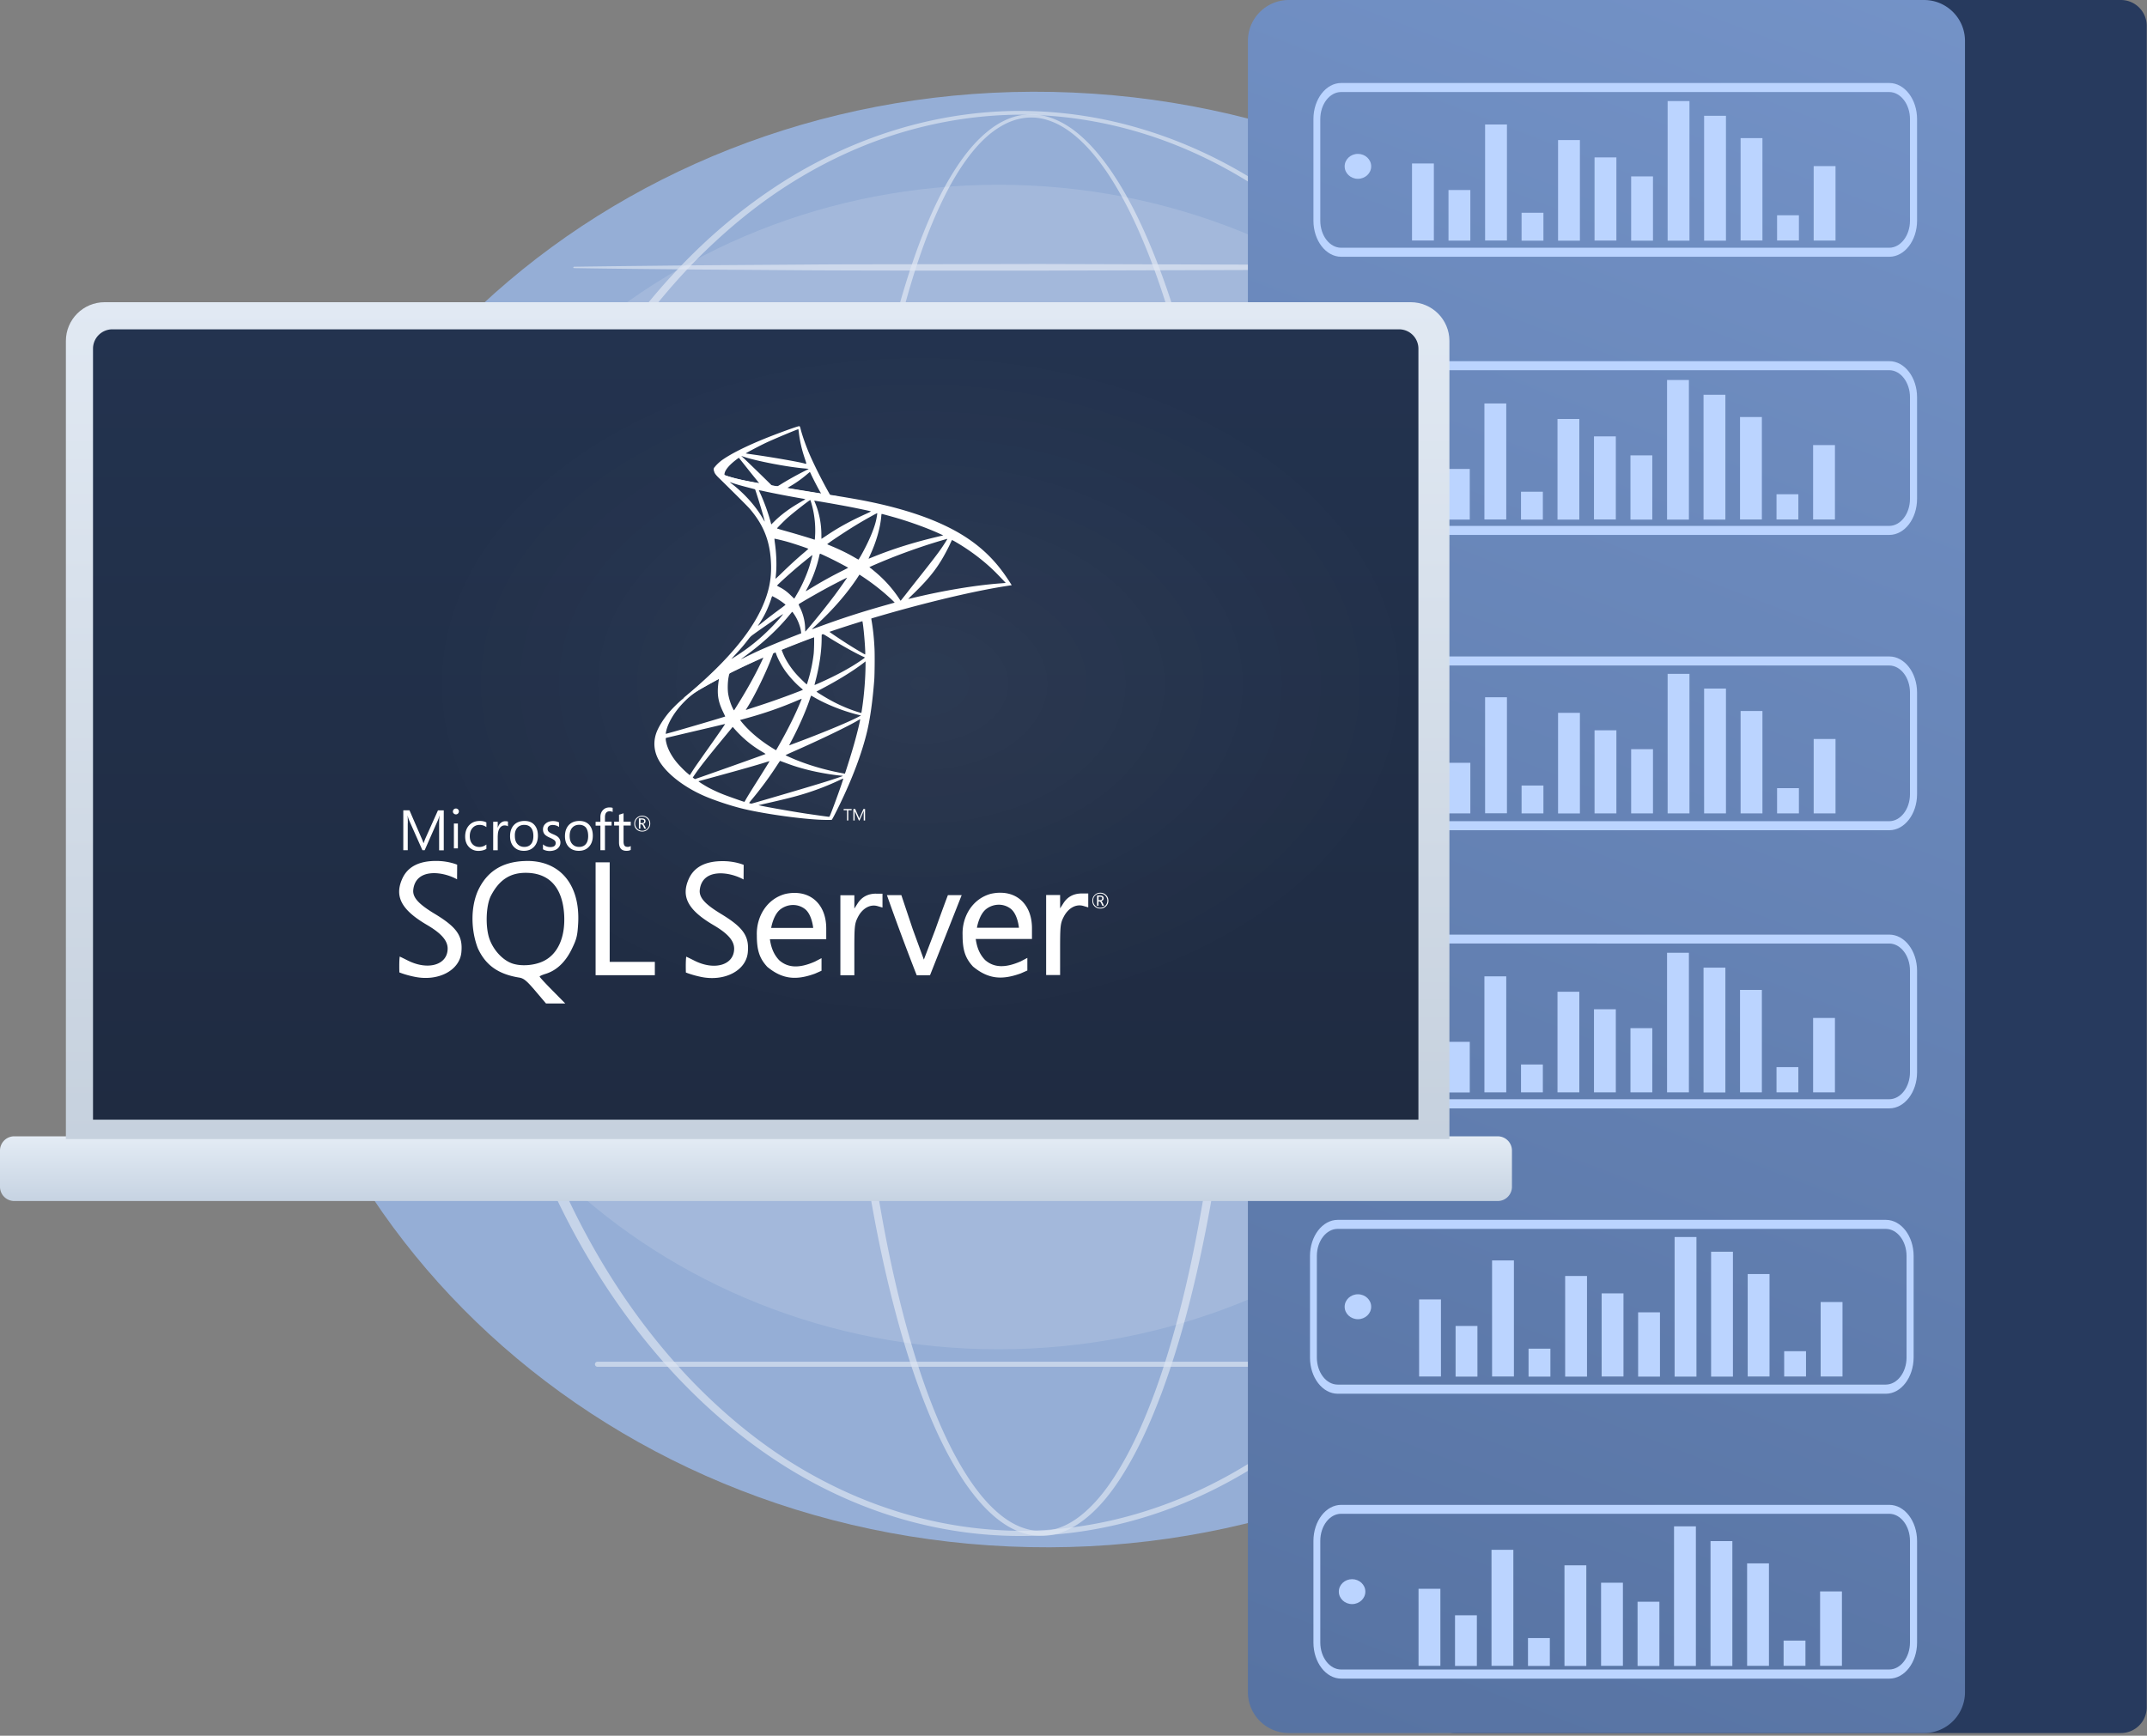 <svg width="554" height="448" fill="none" xmlns="http://www.w3.org/2000/svg"><rect width="100%" height="100%" fill="#808080" stroke="none"/><path d="M471.198 220.417c4.55-103.627-82.454-191.614-194.329-196.525-111.876-4.91-206.257 75.114-210.807 178.74-4.55 103.626 82.455 191.613 194.33 196.524 111.875 4.911 206.256-75.113 210.806-178.739z" fill="#95AED6"/><path opacity=".13" d="M257.661 348.259c87.866 0 159.095-67.285 159.095-150.285 0-83.001-71.229-150.285-159.095-150.285-87.865 0-159.094 67.284-159.094 150.285 0 83 71.229 150.285 159.094 150.285z" fill="#fff"/><g opacity=".68" fill="#fff"><path opacity=".68" d="M320.43 212.433c-.059 33.137-2.331 66.334-8.145 98.97-1.475 8.144-3.187 16.289-5.223 24.315s-4.427 15.993-7.319 23.813c-2.921 7.761-6.315 15.433-10.889 22.426-2.302 3.482-4.929 6.817-8.175 9.531-1.623 1.358-3.394 2.568-5.341 3.453-1.948.885-4.073 1.446-6.257 1.475a15.88 15.88 0 01-6.315-1.151c-2.007-.796-3.807-1.947-5.489-3.275-3.305-2.656-5.991-5.961-8.352-9.384-4.663-6.964-8.115-14.606-11.066-22.367-2.922-7.79-5.312-15.728-7.378-23.783-2.066-8.027-3.807-16.141-5.283-24.315-2.98-16.318-5.017-32.784-6.374-49.308-1.358-16.525-2.036-33.079-2.125-49.663-.029-8.291.177-16.583.472-24.846.325-8.291.768-16.554 1.387-24.816 1.24-16.525 3.069-33.02 5.784-49.367 1.358-8.174 2.952-16.318 4.87-24.374 1.918-8.056 4.161-16.052 6.905-23.902a145.218 145.218 0 014.634-11.567c1.741-3.777 3.659-7.465 5.961-10.977 2.272-3.482 4.899-6.787 8.174-9.442 1.624-1.328 3.424-2.45 5.401-3.246a15.013 15.013 0 016.227-1.092c2.125.059 4.22.59 6.138 1.446 1.918.856 3.718 2.006 5.342 3.334 3.246 2.656 5.961 5.902 8.351 9.295 4.751 6.846 8.352 14.4 11.45 22.102 3.099 7.701 5.637 15.61 7.85 23.606 2.214 7.997 4.073 16.082 5.696 24.197 6.404 32.577 9.001 65.774 9.089 98.912zm-2.449 0c.03-16.495-.59-33.02-1.977-49.456-1.358-16.436-3.394-32.843-6.463-49.072-1.535-8.115-3.305-16.17-5.401-24.138-2.124-7.967-4.574-15.846-7.554-23.547-3.011-7.673-6.493-15.197-11.097-21.984-2.331-3.364-4.928-6.58-8.086-9.207-1.564-1.298-3.275-2.449-5.105-3.275-1.83-.826-3.836-1.387-5.843-1.417-2.007-.058-4.043.355-5.902 1.122-1.86.767-3.601 1.888-5.165 3.157-3.128 2.597-5.666 5.872-7.879 9.325-2.214 3.452-4.073 7.14-5.755 10.888-1.682 3.748-3.158 7.614-4.486 11.509-2.656 7.79-4.78 15.786-6.61 23.813-1.83 8.055-3.305 16.17-4.574 24.314-2.538 16.318-4.191 32.755-5.224 49.25-1.062 16.465-1.416 32.99-1.387 49.514-.029 16.495.502 33.02 1.741 49.486 1.24 16.465 3.128 32.872 5.962 49.131 1.416 8.115 3.069 16.2 5.075 24.226 1.978 7.997 4.309 15.934 7.142 23.636 2.863 7.702 6.197 15.285 10.713 22.102 2.272 3.393 4.869 6.61 7.997 9.147 1.564 1.269 3.276 2.361 5.106 3.099 1.829.737 3.806 1.18 5.784 1.091 1.977-.059 3.925-.56 5.725-1.386 1.8-.827 3.482-1.978 5.017-3.305 3.069-2.627 5.607-5.873 7.82-9.295 4.427-6.876 7.732-14.489 10.565-22.191 2.804-7.731 5.076-15.668 7.053-23.665 1.977-7.997 3.601-16.082 5.017-24.226 2.804-16.259 4.692-32.666 5.932-49.132 1.298-16.495 1.859-33.019 1.859-49.514z"/><path opacity=".68" d="M404.007 212.433c-.118 21.334-2.863 42.668-8.558 63.236-5.814 20.537-14.579 40.278-26.472 58.013-5.961 8.852-12.69 17.203-20.215 24.757-7.525 7.554-15.847 14.341-24.878 20.036-9.03 5.666-18.798 10.21-29.039 13.279-10.21 3.069-20.893 4.692-31.547 4.692-10.683 0-21.336-1.594-31.577-4.663-10.24-3.068-20.008-7.583-29.068-13.249-9.031-5.665-17.382-12.452-24.907-20.006-7.555-7.554-14.284-15.905-20.245-24.758-11.923-17.734-20.687-37.475-26.53-58.013a231.856 231.856 0 01-6.434-31.367 245.872 245.872 0 01-2.154-31.928c.059-10.682.767-21.364 2.184-31.928A230.382 230.382 0 01131 149.196c5.843-20.537 14.638-40.278 26.56-57.983 5.961-8.853 12.719-17.174 20.245-24.728 7.525-7.554 15.877-14.312 24.907-19.977 9.06-5.636 18.828-10.121 29.039-13.19 10.211-3.07 20.864-4.692 31.518-4.692a109.764 109.764 0 0131.517 4.721c10.211 3.07 19.979 7.584 29.01 13.22 9.03 5.666 17.352 12.452 24.878 20.006 7.525 7.555 14.253 15.876 20.215 24.728 11.893 17.705 20.687 37.446 26.501 57.954 5.754 20.509 8.499 41.843 8.617 63.178zm-2.804 0c-.029-21.099-2.656-42.197-8.233-62.558-5.607-20.331-14.018-39.954-25.616-57.6-5.784-8.823-12.395-17.115-19.743-24.669-7.378-7.554-15.523-14.37-24.435-20.036-8.912-5.636-18.562-10.18-28.655-13.249-10.093-3.069-20.628-4.692-31.193-4.721-10.565.03-21.101 1.682-31.194 4.75-10.092 3.07-19.713 7.614-28.625 13.28-8.913 5.665-17.028 12.51-24.406 20.035-7.348 7.554-13.929 15.876-19.713 24.67-11.569 17.645-19.979 37.268-25.557 57.57-2.774 10.18-4.781 20.537-6.138 30.983a250.07 250.07 0 00-2.066 31.515c.03 10.534.708 21.069 2.095 31.515 1.358 10.446 3.394 20.803 6.168 30.983 5.578 20.302 14.018 39.925 25.586 57.541 5.784 8.794 12.365 17.115 19.714 24.669 7.377 7.525 15.493 14.341 24.405 20.007 8.913 5.636 18.533 10.151 28.626 13.22a108.114 108.114 0 0031.134 4.78c10.536-.03 21.071-1.653 31.164-4.751 10.093-3.069 19.713-7.584 28.625-13.19 8.913-5.666 17.058-12.482 24.436-20.007 7.377-7.554 13.958-15.846 19.772-24.639 11.598-17.616 20.038-37.239 25.645-57.571 5.519-20.331 8.175-41.459 8.204-62.527z"/><path opacity=".68" d="M99.098 139.607l42.26-.354 42.259-.207 84.52-.148 84.52.177 42.26.207 42.259.354c.059 0 .118.059.118.118a.127.127 0 01-.118.118l-42.259.354-42.26.207-84.52.236-84.52-.148-42.259-.206-42.26-.354c-.089 0-.177-.089-.177-.177-.03-.089.059-.177.177-.177zM148.116 68.846c10.004-.148 20.008-.236 30.012-.354l30.013-.207c10.004-.088 20.009-.059 30.013-.088l30.013-.06 59.995.178 30.013.206c10.004.118 20.009.207 30.013.354.059 0 .118.06.118.118 0 .06-.059.119-.118.119-10.004.177-20.009.236-30.013.354l-30.013.206-59.995.177h-30.043c-10.004-.03-20.008-.03-30.012-.088l-29.984-.207c-10.004-.118-20.008-.177-30.012-.354-.089 0-.178-.088-.178-.177s.089-.177.178-.177zM84.402 210.397l45.919-.354 45.919-.207 91.868-.148 91.868.178 45.919.206 45.919.354c.059 0 .118.059.118.118a.127.127 0 01-.118.118l-45.919.354-45.919.207-91.868.177-91.868-.148-45.919-.206-45.92-.295c-.088 0-.176-.089-.176-.177 0-.118.088-.177.177-.177zM99.098 281.157l42.26-.324 42.259-.207 84.52-.147 84.52.177 42.26.206 42.259.354c.059 0 .118.059.118.118a.127.127 0 01-.118.118l-42.259.354-42.26.207-84.52.177-84.52-.148-42.259-.206-42.26-.354c-.089 0-.177-.089-.177-.177-.03-.059.059-.148.177-.148zM394.179 352.774H154.166a.655.655 0 01-.649-.649c0-.354.295-.649.649-.649h240.013c.354 0 .65.295.65.649a.656.656 0 01-.65.649z"/></g><path d="M547.257 447.315H375.562a6.662 6.662 0 01-6.669-6.669V6.669A6.662 6.662 0 01375.562 0h171.695c3.689 0 6.67 2.98 6.67 6.669v433.977a6.662 6.662 0 01-6.67 6.669z" fill="#273A5E"/><path d="M496.469 447.315H332.565c-5.814 0-10.565-4.721-10.565-10.564V10.564C322 4.75 326.722 0 332.565 0h163.904c5.814 0 10.565 4.721 10.565 10.564V436.75a10.553 10.553 0 01-10.565 10.564z" fill="url(#paint0_linear)"/><path d="M487.498 66.275H346.081c-3.954 0-7.171-4.19-7.171-9.324V30.747c0-5.134 3.217-9.324 7.171-9.324h141.417c3.955 0 7.171 4.19 7.171 9.324v26.204c0 5.134-3.216 9.324-7.171 9.324zM346.052 23.754c-2.951 0-5.371 3.128-5.371 6.993v26.204c0 3.865 2.42 6.993 5.371 6.993h141.417c2.951 0 5.371-3.128 5.371-6.993V30.747c0-3.865-2.42-6.993-5.371-6.993H346.052zM487.498 138.069H346.081c-3.954 0-7.171-4.19-7.171-9.324v-26.204c0-5.134 3.217-9.324 7.171-9.324h141.417c3.955 0 7.171 4.19 7.171 9.324v26.204c0 5.134-3.216 9.324-7.171 9.324zM346.052 95.548c-2.951 0-5.371 3.128-5.371 6.993v26.204c0 3.865 2.42 6.993 5.371 6.993h141.417c2.951 0 5.371-3.128 5.371-6.993v-26.204c0-3.865-2.42-6.993-5.371-6.993H346.052zM487.498 214.289H346.081c-3.954 0-7.171-4.19-7.171-9.325v-26.203c0-5.134 3.217-9.324 7.171-9.324h141.417c3.955 0 7.171 4.19 7.171 9.324v26.203c0 5.135-3.216 9.325-7.171 9.325zm-141.446-42.551c-2.951 0-5.371 3.128-5.371 6.994v26.232c0 3.866 2.42 6.994 5.371 6.994h141.417c2.951 0 5.371-3.128 5.371-6.994v-26.203c0-3.865-2.42-6.993-5.371-6.993H346.052v-.03zM487.498 286.082H346.081c-3.954 0-7.171-4.19-7.171-9.325v-26.203c0-5.134 3.217-9.325 7.171-9.325h141.417c3.955 0 7.171 4.191 7.171 9.325v26.203c0 5.135-3.216 9.325-7.171 9.325zm-141.446-42.551c-2.951 0-5.371 3.128-5.371 6.994v26.203c0 3.865 2.42 6.993 5.371 6.993h141.417c2.951 0 5.371-3.128 5.371-6.993v-26.203c0-3.866-2.42-6.994-5.371-6.994H346.052zM486.613 359.735H345.196c-3.955 0-7.172-4.191-7.172-9.325v-26.233c0-5.134 3.217-9.324 7.172-9.324h141.417c3.954 0 7.171 4.19 7.171 9.324v26.203c-.03 5.164-3.246 9.355-7.171 9.355zm-141.447-42.551c-2.951 0-5.371 3.128-5.371 6.993v26.203c0 3.866 2.42 6.994 5.371 6.994h141.417c2.951 0 5.371-3.128 5.371-6.994v-26.203c0-3.865-2.42-6.993-5.371-6.993H345.166zM487.498 433.268H346.081c-3.954 0-7.171-4.19-7.171-9.324v-26.203c0-5.135 3.217-9.325 7.171-9.325h141.417c3.955 0 7.171 4.19 7.171 9.325v26.203c0 5.134-3.216 9.324-7.171 9.324zm-141.446-42.55c-2.951 0-5.371 3.128-5.371 6.993v26.203c0 3.866 2.42 6.994 5.371 6.994h141.417c2.951 0 5.371-3.128 5.371-6.994v-26.203c0-3.865-2.42-6.993-5.371-6.993H346.052z" fill="#BBD4FF"/><path d="M350.39 46.15c1.891 0 3.423-1.44 3.423-3.216 0-1.776-1.532-3.216-3.423-3.216s-3.423 1.44-3.423 3.216c0 1.777 1.532 3.217 3.423 3.217zM350.39 118.859c1.891 0 3.423-1.44 3.423-3.217 0-1.776-1.532-3.216-3.423-3.216s-3.423 1.44-3.423 3.216c0 1.777 1.532 3.217 3.423 3.217zM350.39 193.721c1.891 0 3.423-1.44 3.423-3.217 0-1.776-1.532-3.216-3.423-3.216s-3.423 1.44-3.423 3.216c0 1.777 1.532 3.217 3.423 3.217zM350.39 266.872c1.891 0 3.423-1.44 3.423-3.216 0-1.777-1.532-3.217-3.423-3.217s-3.423 1.44-3.423 3.217c0 1.776 1.532 3.216 3.423 3.216zM350.39 340.495c1.891 0 3.423-1.44 3.423-3.216 0-1.776-1.532-3.217-3.423-3.217s-3.423 1.441-3.423 3.217 1.532 3.216 3.423 3.216zM348.885 414.029c1.891 0 3.423-1.44 3.423-3.216 0-1.776-1.532-3.216-3.423-3.216-1.89 0-3.423 1.44-3.423 3.216 0 1.776 1.533 3.216 3.423 3.216zM371.668 410.075h-5.637v19.889h5.637v-19.889zM381.082 416.921h-5.637v13.072h5.637v-13.072zM390.496 400.013h-5.637v29.951h5.637v-29.951zM399.91 422.793h-5.637v7.2h5.637v-7.2zM409.324 404.026h-5.636v25.968h5.636v-25.968zM418.768 408.512h-5.637v21.452h5.637v-21.452zM428.181 413.41h-5.636v16.584h5.636V413.41zM437.596 393.964h-5.637v36.029h5.637v-36.029zM447.01 397.771h-5.637v32.222h5.637v-32.222zM456.453 403.524h-5.637v26.44h5.637v-26.44zM465.867 423.442h-5.637v6.522h5.637v-6.522zM475.281 410.754h-5.636v19.21h5.636v-19.21zM371.815 335.39h-5.636v19.888h5.636V335.39zM381.229 342.235h-5.636v13.072h5.636v-13.072zM390.643 325.327h-5.636v29.951h5.636v-29.951zM400.058 348.107h-5.637v7.2h5.637v-7.2zM409.501 329.341h-5.637v25.967h5.637v-25.967zM418.915 333.826h-5.637v21.453h5.637v-21.453zM428.329 338.725h-5.637v16.583h5.637v-16.583zM437.743 319.278h-5.637v36.03h5.637v-36.03zM447.157 323.085h-5.636v32.223h5.636v-32.223zM456.6 328.839h-5.636v26.439h5.636v-26.439zM466.014 348.757h-5.636v6.521h5.636v-6.521zM475.429 336.068h-5.637v19.21h5.637v-19.21zM369.838 262.062h-5.637v19.888h5.637v-19.888zM379.252 268.908h-5.637v13.072h5.637v-13.072zM388.666 251.999h-5.637v29.951h5.637v-29.951zM398.109 274.75h-5.636v7.2h5.636v-7.2zM407.523 255.983h-5.636v25.968h5.636v-25.968zM416.937 260.498h-5.636v21.453h5.636v-21.453zM426.351 265.367h-5.636v16.584h5.636v-16.584zM435.795 245.921h-5.637v36.029h5.637v-36.029zM445.209 249.757h-5.637v32.223h5.637v-32.223zM454.623 255.511h-5.637v26.439h5.637v-26.439zM464.037 275.429H458.4v6.521h5.637v-6.521zM473.48 262.74h-5.636v19.21h5.636v-19.21zM369.985 190.062h-5.636v19.888h5.636v-19.888zM379.399 196.878h-5.636v13.072h5.636v-13.072zM388.843 179.97h-5.637v29.951h5.637V179.97zM398.257 202.75h-5.637v7.2h5.637v-7.2zM407.671 183.983h-5.637v25.968h5.637v-25.968zM417.085 188.498h-5.637v21.452h5.637v-21.452zM426.528 193.367h-5.636v16.584h5.636v-16.584zM435.942 173.921h-5.636v36.029h5.636v-36.029zM445.356 177.728h-5.636v32.222h5.636v-32.222zM454.77 183.511h-5.636v26.439h5.636v-26.439zM464.184 203.429h-5.636v6.521h5.636v-6.521zM473.629 190.74h-5.637v19.21h5.637v-19.21zM369.838 114.196h-5.637v19.889h5.637v-19.889zM379.252 121.042h-5.637v13.072h5.637v-13.072zM388.666 104.134h-5.637v29.951h5.637v-29.951zM398.109 126.914h-5.636v7.2h5.636v-7.2zM407.523 108.147h-5.636v25.968h5.636v-25.968zM416.937 112.633h-5.636v21.452h5.636v-21.452zM426.351 117.531h-5.636v16.584h5.636v-16.584zM435.795 98.085h-5.637v36.029h5.637V98.085zM445.209 101.892h-5.637v32.223h5.637v-32.223zM454.623 107.646h-5.637v26.439h5.637v-26.439zM464.037 127.563H458.4v6.522h5.637v-6.522zM473.48 114.875h-5.636v19.21h5.636v-19.21zM369.985 42.196h-5.636v19.889h5.636V42.196zM379.399 49.042h-5.636v13.072h5.636V49.042zM388.843 32.134h-5.637v29.95h5.637v-29.95zM398.257 54.914h-5.637v7.2h5.637v-7.2zM407.671 36.148h-5.637v25.967h5.637V36.147zM417.085 40.633h-5.637v21.452h5.637V40.633zM426.528 45.531h-5.636v16.584h5.636V45.53zM435.942 26.085h-5.636v36.03h5.636v-36.03zM445.356 29.892h-5.636v32.223h5.636V29.892zM454.77 35.645h-5.636v26.44h5.636v-26.44zM464.184 55.563h-5.636v6.522h5.636v-6.522zM473.629 42.875h-5.637v19.21h5.637v-19.21z" fill="#BBD4FF"/><path d="M3.66 309.994h382.817a3.678 3.678 0 003.659-3.659v-9.384a3.677 3.677 0 00-3.659-3.659H3.659A3.677 3.677 0 000 296.951v9.384a3.678 3.678 0 003.66 3.659z" fill="url(#paint1_linear)"/><path d="M17 88c0-5.523 4.477-10 10-10h337c5.523 0 10 4.477 10 10v206H17V88z" fill="url(#paint2_linear)"/><path d="M24 90a5 5 0 015-5h332a5 5 0 015 5v199H24V90z" fill="url(#paint3_linear)"/><ellipse opacity=".05" cx="237.5" cy="176.5" rx="128.5" ry="87.5" fill="url(#paint4_radial)"/><path d="M227.069 157.444l-20.21 6.646-17.582 7.815-4.919 1.308a107.489 107.489 0 01-3.987 3.646c-1.558 1.354-3.009 2.584-4.125 3.477-1.237.984-3.07 2.83-4.002 3.999-1.39 1.754-2.49 3.615-2.963 5.046-.84 2.585-.428 5.2 1.191 7.615 2.078 3.077 6.218 6.215 11.045 8.353 2.459 1.093 6.599 2.493 9.715 3.277 5.178 1.323 15.199 2.754 20.714 2.969 1.115.046 2.612.046 2.673 0 .122-.077.977-1.723 1.971-3.769 3.391-6.969 5.835-13.507 7.164-19.091.794-3.384 1.42-7.892 1.832-13.23.108-1.492.153-6.492.062-8.184-.138-2.769-.382-5.015-.764-7.215-.061-.323-.077-.615-.046-.631.061-.046.244-.107 2.734-.83l-.504-1.2v-.001h.001zm-4.614 2.723c.184 0 .672 4.723.795 7.708.03.63.015 1.046-.016 1.046-.122 0-2.581-1.462-4.338-2.569-1.527-.969-4.43-2.908-4.888-3.277-.153-.108-.138-.123 1.115-.554 2.123-.723 7.164-2.354 7.332-2.354zm-10.295 3.416c.137 0 .488.199 1.329.723 3.146 1.984 7.424 4.384 9.257 5.184.565.246.626.154-.673 1.046-2.78 1.908-6.247 3.784-10.494 5.677-.749.338-1.375.6-1.39.6-.03 0 .061-.385.183-.846 1.024-3.831 1.604-7.708 1.635-10.815.015-1.539.015-1.539.153-1.585-.031.016-.016.016 0 .016zm-2.124.815c.092.092.031 3.538-.091 4.477a39.352 39.352 0 01-1.406 6.692c-.168.568-.321 1.046-.351 1.076-.061.077-2.154-1.984-2.841-2.784-1.192-1.385-2.124-2.769-2.811-4.123-.351-.692-.901-2.046-.855-2.092.244-.169 8.294-3.307 8.355-3.246zm-9.99 3.953c.015 0 .03 0 .046.016.03.031.137.277.229.554.489 1.338 1.588 3.307 2.536 4.569 1.039 1.384 2.398 2.861 3.528 3.83.367.308.703.6.749.646.092.093.122.077-2.368 1.031a192.486 192.486 0 01-9.639 3.384c-.861.28-1.722.562-2.581.846-.138.047-.092-.03.305-.661 1.787-2.815 4.506-8.338 6.034-12.245.26-.677.519-1.354.565-1.508.062-.215.138-.292.336-.4a1.44 1.44 0 01.26-.062zm-3.055 1.277c.046.031-.733 1.677-1.497 3.185-1.482 2.907-3.101 5.769-5.27 9.245-.367.6-.718 1.154-.764 1.216-.076.108-.107.077-.351-.4-.52-1.031-.947-2.354-1.177-3.569-.229-1.2-.183-3.292.077-4.585.198-.953.183-.938.641-1.169 1.956-1 8.28-3.984 8.341-3.923zm26.35 1.077v.646c0 3.431-.366 8.138-.901 11.569-.092.6-.168 1.092-.183 1.108 0 0-.443-.123-.963-.277a39.24 39.24 0 01-7.026-3.031c-1.482-.815-3.636-2.154-3.575-2.215.015-.016.657-.354 1.405-.754 2.995-1.569 5.866-3.261 8.356-4.938.932-.631 2.337-1.646 2.643-1.923l.244-.185zm-37.883 4.554c.061 0 .046.123-.046.677a21.81 21.81 0 00-.168 1.645c-.122 2.247.244 3.908 1.344 6.185.306.631.55 1.154.535 1.169-.107.092-10.219 3.077-13.397 3.954-.947.261-1.772.492-1.833.507-.107.031-.122.016-.076-.246.351-2.261 2.062-5.215 4.445-7.707 1.588-1.662 2.856-2.631 5.026-3.877 1.558-.892 3.956-2.23 4.139-2.292 0-.015.016-.015.031-.015zm23.83 4.292c.015-.016.382.184.825.446 3.269 1.908 7.821 3.677 11.7 4.584l.352.077-.489.277c-2.031 1.138-8.707 3.938-15.535 6.507-.993.369-1.971.739-2.154.816-.183.076-.351.123-.351.107 0-.015.275-.554.626-1.215 1.909-3.6 3.834-7.984 4.812-11.03.122-.292.198-.554.214-.569zm-2.429.8c.015.015-.107.338-.26.707-1.329 3.246-3.07 6.785-5.3 10.754-.565 1.015-1.039 1.83-1.055 1.83a28.5 28.5 0 01-1.023-.615c-3.239-2-6.11-4.461-7.989-6.846l-.275-.338 1.39-.385c4.98-1.369 9.211-2.846 13.412-4.661a40.867 40.867 0 011.1-.446zm15.092 5.307s.016.016 0 0c.016.354-.764 3.523-1.405 5.815-.535 1.923-.993 3.431-1.833 6.092-.367 1.169-.687 2.138-.703 2.138a.968.968 0 01-.198-.046c-4.537-.831-8.601-1.984-12.419-3.523-1.07-.431-2.597-1.123-2.689-1.2-.03-.031.886-.461 2.047-.969 6.95-3.061 14.16-6.538 16.635-8.03.29-.185.519-.277.565-.277zm-34.843 1.2c.03.031-1.91 2.846-4.629 6.677-.947 1.338-2.047 2.907-2.459 3.492a59.475 59.475 0 00-1.39 2.061l-.642 1-.688-.584c-.809-.678-2.214-2.123-2.841-2.923-1.314-1.646-2.199-3.385-2.551-4.969-.168-.739-.168-1.108-.015-1.154.229-.061 4.308-1.031 8.127-1.923a687.23 687.23 0 005.468-1.292 86.045 86.045 0 011.62-.385zm1.955.754l.488.554c2.2 2.476 4.446 4.307 7.165 5.907.489.277.855.523.825.539-.107.077-9.441 3.414-13.764 4.922a348.094 348.094 0 01-4.445 1.554c-.015 0-.152-.092-.305-.2l-.275-.2.443-.646c1.436-2.092 3.238-4.384 7.164-9.153l2.704-3.277zm12.19 8.784c.015-.015.687.231 1.512.539 1.986.753 3.559 1.23 5.667 1.769 2.597.661 6.355 1.307 8.57 1.492.336.03.519.061.458.108-.107.061-2.352.815-4.002 1.338-2.627.831-10.647 3.215-17.185 5.107-1.207.354-2.246.646-2.307.662-.152.031-.657-.108-.657-.17 0-.03.367-.507.81-1.03a91.2 91.2 0 006.202-8.4c.504-.769.932-1.4.932-1.415zm-2.689.077c.015.015-1.069 1.769-2.963 4.784-.81 1.277-1.711 2.723-2.032 3.231-.305.492-.764 1.261-1.023 1.692l-.443.785-.229-.062c-.55-.154-4.415-1.523-5.439-1.938a37.801 37.801 0 01-3.559-1.646c-1.222-.662-2.749-1.647-2.627-1.677.03-.016 2.123-.585 4.643-1.277 6.691-1.831 10.403-2.892 12.832-3.661.443-.139.825-.247.84-.231zm19.018 4.492h.016c.061.154-2.414 7.076-3.315 9.261-.199.492-.275.615-.382.6-.26-.016-3.849-.523-6.034-.846-3.803-.585-10.189-1.708-11.793-2.077l-.366-.077 2.276-.523c4.888-1.108 7.24-1.708 9.623-2.446a67.721 67.721 0 008.998-3.492c.473-.216.87-.385.977-.4zM206.233 110.001c-.336-.046-5.759 1.923-9.257 3.353-4.721 1.939-8.386 3.785-10.647 5.385-.84.6-1.895 1.661-2.062 2.077a1.443 1.443 0 00-.092.523l2.047 1.953 4.873 1.569 11.594 2.093 13.259 2.292.138-1.154c-.046 0-.077-.015-.122-.015l-1.742-.277-.351-.631c-1.803-3.2-3.789-7.169-4.95-9.846-.901-2.076-1.756-4.476-2.23-6.199-.26-1.046-.29-1.108-.458-1.123zm-.245.785h.016c.015.015.076.446.137.953.26 2.154.734 4.231 1.482 6.477.565 1.692.565 1.6-.092 1.4-1.558-.431-8.539-1.646-13.595-2.354-.81-.108-1.497-.215-1.497-.231-.061-.061 3.651-2.015 5.285-2.784 2.093-.969 7.837-3.385 8.264-3.461zm-14.725 6.891l.596.2c3.238 1.108 11.379 2.677 15.871 3.046.504.047.932.093.947.093.015.015-.413.246-.963.507-2.169 1.093-4.552 2.431-6.202 3.462-.488.307-.931.554-.992.554-.061 0-.382-.062-.718-.108l-.611-.093-1.528-1.507a635.448 635.448 0 00-5.606-5.431l-.794-.723zm-.611.477l2.154 2.708c1.176 1.492 2.367 2.953 2.627 3.276.26.324.474.585.458.601-.061.046-3.116-.554-4.735-.923-1.665-.385-2.353-.57-3.376-.893l-.84-.277v-.215c.015-1.031 1.314-2.569 3.513-4.138l.199-.139zm18.3 3.692c.061 0 .137.139.32.554.52 1.154 2.139 4.261 2.536 4.861.123.201.336.216-1.817-.138-5.179-.846-6.844-1.123-6.844-1.154 0-.015.153-.123.351-.231a29.835 29.835 0 004.66-3.245c.351-.293.672-.57.733-.616.015-.031.046-.046.061-.031z" fill="#fff"/><path d="M184.374 120.601s-.336.538-.016 1.338c.199.492.78 1.092 1.436 1.708 0 0 6.798 6.676 7.623 7.63 3.757 4.369 5.392 8.676 5.545 14.615.091 3.815-.627 7.168-2.414 11.06-3.177 6.985-9.883 14.692-20.225 23.245l1.513-.507c.977-.739 2.306-1.523 5.423-3.246 7.194-3.97 15.29-7.616 25.22-11.369 14.297-5.415 37.807-11.753 51.188-13.815l1.39-.215-.214-.339c-1.222-1.907-2.062-3.092-3.07-4.353-2.933-3.661-6.492-6.63-10.846-9.092-5.988-3.369-13.733-5.999-23.54-7.953-1.848-.369-5.911-1.077-9.211-1.585a936.538 936.538 0 01-16.497-2.707c-1.787-.308-4.461-.769-6.233-1.154-.916-.2-2.673-.615-4.048-1.092-1.1-.431-2.688-.862-3.024-2.169zm3.941 3.846c.015-.016.259.076.58.184.581.2 1.329.431 2.215.677.671.186 1.343.365 2.017.539.916.23 1.68.446 1.695.446.107.107 1.65 5.076 2.17 6.984.198.723.351 1.338.336 1.338-.016.016-.184-.246-.382-.6-1.788-3.169-4.614-6.384-7.883-8.969-.427-.307-.748-.584-.748-.599zm7.515 2.092c.077 0 .413.046.825.138 2.597.585 7.256 1.477 10.235 1.985.504.077.901.169.901.2s-.183.138-.412.261c-.504.262-2.536 1.477-3.208 1.939-1.696 1.138-3.223 2.369-4.323 3.476-.443.446-.825.816-.825.816s-.092-.262-.168-.585c-.55-2.139-1.696-5.308-2.734-7.538-.168-.354-.306-.677-.306-.708 0 .031 0 .016.015.016zm13.229 2.538c.092.031.244.554.55 1.708.565 2.23.825 4.722.733 7.045-.03.647-.061 1.246-.092 1.323l-.045.154-.795-.261c-1.634-.523-4.292-1.308-6.568-1.954-1.299-.354-2.352-.677-2.352-.708 0-.092 1.894-2 2.703-2.723 1.543-1.369 5.728-4.63 5.866-4.584zm1.054.154c.046-.046 6.324 1.046 9.181 1.6 2.123.415 5.209 1.061 5.392 1.138.092.031-.229.215-1.253.677-4.032 1.831-7.027 3.477-10.005 5.477-.779.523-1.436.953-1.451.953-.015 0-.031-.446-.031-.984 0-2.923-.58-5.877-1.65-8.369-.107-.246-.198-.477-.183-.492zm16.238 3.231c.046.046-.153 1.292-.336 2.03-.55 2.292-2.032 5.692-3.849 8.892-.321.569-.611 1.031-.642 1.046-.03.015-.443-.216-.917-.492-1.772-1.046-3.788-2.031-5.988-2.954-.61-.262-1.145-.477-1.161-.508-.107-.092 4.812-3.369 7.409-4.938 2.062-1.261 5.423-3.138 5.484-3.076zm1.161.184c.137 0 2.918.769 4.369 1.2 3.589 1.077 7.714 2.6 10.402 3.831l1.115.507-.779.185c-6.568 1.523-12.189 3.277-17.612 5.492-.443.184-.841.338-.871.338-.031 0 .122-.353.321-.784 1.634-3.492 2.688-7.138 2.948-10.246.015-.292.061-.523.107-.523zm-27.679 6.4c.045-.047 2.169.461 3.314.784 1.742.493 5.438 1.738 5.438 1.831 0 .015-.412.369-.901.8-2.001 1.677-3.926 3.446-6.232 5.692-.688.661-1.268 1.2-1.298 1.2-.031 0-.046-.093-.031-.216.351-2.584.275-5.907-.214-9.276-.046-.431-.092-.8-.076-.815zm44.62.046c.03.031-.978 1.63-1.62 2.538-.916 1.323-2.261 3.077-5.3 6.923a957.043 957.043 0 00-4.002 5.092c-.612.769-1.116 1.415-1.131 1.415-.015 0-.214-.277-.428-.615-1.711-2.585-3.758-4.846-6.186-6.877-.459-.384-.962-.8-1.131-.923-.168-.123-.305-.246-.305-.261 0-.046 2.596-1.17 4.567-1.969 3.453-1.416 8.157-3.108 11.686-4.2 1.848-.585 3.819-1.154 3.85-1.123zm1.176.307c.061-.015.428.17.871.431 3.712 2.138 7.347 4.892 10.219 7.723.81.8 2.811 2.892 2.78 2.907 0 0-.703.062-1.527.123-6.432.493-14.665 1.862-22.578 3.785-.534.123-1.008.23-1.039.23-.03 0 .566-.6 1.314-1.323 4.644-4.507 6.768-7.353 9.273-12.43.351-.753.656-1.399.687-1.446-.015 0-.015 0 0 0zm-34.019 3.508c.214.046 2.2.985 3.697 1.738 1.375.692 3.437 1.8 3.544 1.892.015.016-.718.4-1.619.847a106.242 106.242 0 00-7.898 4.384c-.733.446-1.344.815-1.359.815-.062 0-.046-.061.366-.815 1.375-2.523 2.475-5.538 3.101-8.477.061-.23.122-.384.168-.384zm-1.986.369c.046.046-.473 1.938-.794 2.969-.626 1.954-1.68 4.4-2.704 6.246-.244.431-.611 1.061-.81 1.415l-.381.615-.856-.83c-.993-.969-1.802-1.569-2.841-2.108-.413-.215-.733-.4-.733-.43 0-.123 2.612-2.508 4.613-4.231 1.436-1.246 4.46-3.692 4.506-3.646zm12.145 5.031l.748.492a57.894 57.894 0 015.27 3.923c.871.723 2.551 2.246 2.887 2.615l.183.2-1.237.354c-6.996 1.953-12.404 3.692-18.713 6.03-.702.262-1.298.477-1.344.477-.091 0-.168.077 1.406-1.385 4.032-3.738 7.607-7.861 10.265-11.876l.535-.83zm-3.193.8c.03.03-2.062 2.999-3.315 4.676a207.7 207.7 0 01-5.988 7.538c-.764.908-1.42 1.661-1.451 1.677-.046.015-.061-.215-.061-.569 0-1.862-.474-3.846-1.299-5.538-.351-.708-.412-.877-.336-.954.29-.262 4.736-2.815 7.546-4.338 1.894-1.016 4.858-2.523 4.904-2.492zm-19.309 4.769c.046 0 .398.184.795.4a16.785 16.785 0 012.627 1.784c.031.031-.366.354-.886.738a142.67 142.67 0 00-4.934 3.754c-1.344 1.077-1.39 1.108-1.237.877 1.008-1.554 1.512-2.431 2.047-3.554.473-.999.947-2.184 1.283-3.215.122-.446.275-.784.305-.784zm5.148 4.061c.077-.015.168.123.581.738.87 1.308 1.543 3.062 1.711 4.477l.03.308-2.092.815c-3.743 1.461-7.195 2.908-9.533 3.984-.656.308-1.802.862-2.55 1.231-.749.384-1.36.677-1.36.662 0-.016.473-.37 1.054-.801 4.568-3.338 8.524-6.999 11.487-10.66.321-.385.611-.739.642-.754h.03zm-2.367.584c.061.062-1.681 2.046-2.872 3.262-2.948 3.03-5.866 5.4-9.486 7.707-.459.292-.871.554-.917.585-.107.061.031-.093 1.619-1.831a41.537 41.537 0 002.643-3.154c.58-.753.687-.861 1.528-1.461 2.245-1.631 7.424-5.169 7.485-5.108zM135.899 222.22c-.282 0-.563.027-.843.027-5.691.305-9.53 2.828-11.775 7.754-1.919 4.455-1.71 10.279.022 14.761 2.013 4.38 5.267 6.692 10.698 7.565 1.149.189 1.92.825 4.145 3.442l2.739 3.231h4.966l-3.302-3.353c-1.826-1.838-3.302-3.439-3.302-3.58 0-.14.698-.448 1.543-.708 2.787-.849 5.101-3.017 6.72-6.34 1.31-2.668 1.498-3.493 1.686-6.813.491-9.882-4.682-16.06-13.297-15.989v.003zm4.355 25.841c-2.417 1.179-5.925 1.414-8.215.568-2.368-.876-4.661-3.353-5.692-6.156-1.146-3.066-.982-8.722.328-11.269 2.107-4.056 4.894-5.921 8.966-5.921 6.041 0 9.477 3.726 9.926 10.728.354 5.845-1.59 10.23-5.311 12.047l-.002.003zm85.795-17.401c-2.083 0-3.678.85-4.752 2.523l-.843 1.325v-3.445h-3.605v20.656h3.603v-6.602c0-6.038.075-6.743.913-8.395 1.154-2.266 3.141-3.396 5.06-2.855l1.289.379v-3.58h-1.665v-.006zm-21.181-.189c-.707 0-1.456.095-2.202.26-4.824 1.27-7.544 5.921-7.377 10.706 0 4.007.773 6.01 2.693 8.111 3.933 3.25 7.49 3.509 12.29 1.765.819-.351 1.71-.757 1.71-.757v-3.249l-1.71.892c-3.885 1.703-6.811 1.703-9.155-.303-1.495-1.533-2.153-3.371-2.456-5.469h14.537v-2.785c0-5.678-3.393-9.263-8.333-9.171h.003zm-5.88 9.057s.537-3.541 2.529-4.931a5.407 5.407 0 013.136-1.011c1.079 0 2.156.351 3.044 1.035 1.826 1.414 2.132 4.88 2.132 4.88h-10.841v.027zm-86.92-3.725c-3.909-2.385-5.643-4.105-5.431-6.132.606-5.61 7.49-4.834 11.302-2.712l.027-3.774s-2.108-.919-5.128-.968c-4.634-.07-7.63 1.46-9.034 4.574-2.062 4.597-.236 8.063 6.363 11.929 3.705 2.171 5.342 4.055 5.342 6.11 0 4.245-5.082 5.726-10.325 3.063-1.079-.54-1.992-.992-2.04-.992-.188 1.203-.091 4.082-.091 4.082s1.611.682 4.027 1.152c5.992 1.203 11.445-1.628 11.96-6.224.448-4.315-1.101-6.578-6.972-10.111v.003zm145.891-5.38c-.703 0-1.45.097-2.228.262-4.819 1.27-7.534 5.921-7.348 10.706 0 4.002.77 5.986 2.69 8.084 3.933 3.253 7.49 3.515 12.314 1.768.816-.351 1.705-.751 1.705-.751v-3.255l-1.707.897c-3.893 1.698-6.819 1.698-9.155-.308-1.503-1.53-2.156-3.347-2.459-5.47h14.513v-2.784c0-5.651-3.393-9.238-8.333-9.144l.008-.005zm-5.879 9.057s.542-3.537 2.531-4.954a5.388 5.388 0 013.133-1.013c1.074 0 2.156.351 3.045 1.038 1.825 1.414 2.132 4.904 2.132 4.904h-10.838l-.003.025zm-66.086-3.631c-3.908-2.379-5.637-4.105-5.428-6.132.607-5.613 7.49-4.834 11.303-2.712l.027-3.774s-2.108-.919-5.128-.963c-4.634-.07-7.63 1.46-9.037 4.575-2.059 4.596-.209 8.062 6.368 11.928 3.7 2.169 5.337 4.029 5.337 6.083 0 4.245-5.079 5.751-10.322 3.063-1.074-.54-1.987-.986-2.04-.986-.188 1.203-.091 4.082-.091 4.082s1.591.657 3.999 1.152c5.998 1.206 11.453-1.622 11.966-6.219.446-4.293-1.101-6.556-6.953-10.092v-.005h-.001zm93.15-5.237c-2.084 0-3.697.851-4.752 2.525l-.843 1.319v-3.439h-3.606v20.651h3.603v-6.602c0-6.035.072-6.743.913-8.393 1.154-2.263 3.141-3.395 5.06-2.852l1.289.378v-3.587h-1.664zm-121.821 5.118v-13.156h-3.635v29.14h15.286v-3.442h-11.651V235.73zm84.061 4.101l-2.996 7.851-2.881-7.894-2.926-8.749h-3.721c2.411 6.883 5.034 13.886 7.678 20.675 1.147.027 2.296 0 3.442 0l4.046-10.231 4.121-10.441h-3.557s-1.571 4.147-3.209 8.792l.003-.003zm-75.685-25.198c.585 0 1.073-.189 1.476-.594.397-.401.607-.871.607-1.461 0-.589-.21-1.081-.607-1.46a2.013 2.013 0 00-1.45-.567c-.59 0-1.079.189-1.476.589-.403.4-.585.892-.585 1.46 0 .595.188 1.087.585 1.46.376.378.864.568 1.45.568v.005zm-1.289-3.352c.349-.352.773-.514 1.315-.514.511 0 .935.162 1.289.514.349.351.537.778.537 1.297 0 .519-.188.968-.537 1.32a1.747 1.747 0 01-1.289.519c-.518 0-.939-.162-1.288-.519a1.825 1.825 0 01-.537-1.32c0-.519.161-.946.51-1.297zm.867 1.487h.236c.167 0 .331.162.47.47l.282.638h.443l-.349-.708c-.142-.284-.282-.449-.445-.495.206-.049.37-.119.488-.26.118-.121.161-.286.161-.473 0-.216-.067-.378-.209-.497-.161-.135-.419-.208-.752-.208h-.746v2.641h.376v-1.108h.045zm0-1.228h.328c.236 0 .403.049.494.119.088.07.113.163.113.33 0 .305-.189.449-.537.449h-.403v-.898h.005zm-60.045.992c0-.919-.026-1.603-.048-2.006h.022c.093.476.209.83.303 1.066l3.49 7.851h.585l3.49-7.922c.094-.216.188-.54.304-.992h.026a23.184 23.184 0 00-.094 2.009v6.929h1.195v-10.301h-1.498l-3.208 7.165c-.118.284-.282.709-.491 1.271h-.049c-.07-.279-.233-.703-.467-1.222l-3.136-7.238h-1.592v10.301h1.149v-6.905l.019-.006zm11.891.02h1.031v6.415h-1.031v-6.415zm.515-2.353a.725.725 0 00.537-.216.753.753 0 00.236-.541c0-.211-.069-.4-.233-.54a.746.746 0 00-.542-.217.732.732 0 00-.538.217.764.764 0 00-.236.54c0 .236.073.4.236.541a.772.772 0 00.538.216h.002zm7.866 8.909v-1.13c-.564.424-1.17.635-1.799.635-.751 0-1.361-.259-1.806-.757-.443-.492-.679-1.176-.679-2.028 0-.892.236-1.6.724-2.141.47-.519 1.08-.779 1.826-.779.609 0 1.194.19 1.734.568v-1.203c-.491-.259-1.052-.378-1.686-.378-1.17 0-2.083.378-2.765 1.109-.676.729-1.025 1.722-1.025 2.919 0 1.066.303 1.961.934 2.645.658.702 1.498 1.059 2.529 1.059.797-.022 1.449-.189 2.013-.519zm2.951-3.42c0-.847.187-1.53.536-2.001.328-.424.725-.638 1.195-.638.398 0 .679.073.886.238v-1.228c-.161-.07-.395-.094-.698-.094-.421 0-.797.143-1.127.405-.349.279-.629.703-.792 1.244h-.027v-1.506h-1.168v7.354h1.171v-3.774h.024zm6.719 3.92c1.101 0 1.987-.357 2.645-1.065.654-.704.982-1.65.982-2.829 0-1.202-.3-2.122-.913-2.806-.606-.684-1.449-1.014-2.55-1.014-1.101 0-1.987.33-2.645.968-.703.703-1.073 1.696-1.073 2.969 0 1.108.3 2.028.934 2.712.655.708 1.522 1.062 2.62 1.062v.003zm-1.664-5.991c.445-.474 1.031-.709 1.755-.709.752 0 1.316.235 1.735.709.421.494.631 1.2.631 2.144 0 .897-.188 1.603-.586 2.076-.397.495-.982.757-1.755.757-.752 0-1.335-.262-1.78-.757-.443-.497-.655-1.179-.655-2.076-.046-.893.188-1.622.655-2.144zm10.416 5.35c.446-.4.682-.892.682-1.509 0-.54-.188-.989-.537-1.343-.284-.284-.724-.541-1.361-.801-.564-.237-.913-.448-1.101-.613a1.015 1.015 0 01-.303-.757c0-.306.118-.541.349-.73.236-.189.537-.281.94-.281.631 0 1.17.167 1.664.522v-1.179c-.472-.238-.985-.351-1.57-.351-.752 0-1.386.208-1.853.61-.491.401-.725.92-.725 1.531 0 .54.161.989.467 1.319.258.281.699.568 1.31.824.586.26.983.495 1.195.684.209.19.303.425.303.704 0 .686-.467 1.041-1.38 1.041-.703 0-1.334-.233-1.898-.703v1.27c.51.308 1.123.449 1.799.449.867-.046 1.546-.26 2.014-.684l.005-.003zm5.574-7.073c-1.101 0-1.987.33-2.645.968-.698.704-1.074 1.696-1.074 2.969 0 1.109.304 2.028.935 2.712.657.708 1.522 1.062 2.623 1.062 1.127 0 1.986-.356 2.644-1.065.658-.703.985-1.649.985-2.828 0-1.203-.306-2.122-.913-2.806-.633-.684-1.476-1.014-2.55-1.014l-.005.002zm2.271 3.867c0 .897-.188 1.603-.585 2.076-.398.495-.983.757-1.756.757-.752 0-1.335-.262-1.781-.757-.442-.497-.654-1.179-.654-2.076 0-.946.233-1.676.703-2.169.443-.47 1.028-.708 1.756-.708.725 0 1.307.238 1.729.708.376.519.585 1.225.585 2.169h.003zm3.162 3.679h1.168v-6.367h1.71v-.989h-1.71v-1.136c0-1.032.397-1.551 1.219-1.551.276 0 .558.07.768.189v-1.063c-.21-.094-.492-.116-.843-.116-.631 0-1.147.19-1.568.59-.492.47-.752 1.081-.752 1.909v1.205h-1.235v.99h1.235v6.343l.008-.004zm4.798-2.006c0 1.439.631 2.171 1.919 2.171.467 0 .819-.075 1.101-.243v-1.011a1.22 1.22 0 01-.752.238c-.397 0-.676-.095-.84-.309-.166-.21-.26-.567-.26-1.059v-4.15h1.852v-.99h-1.852v-2.168c-.403.14-.798.259-1.171.378v1.79h-1.262v.99h1.262v4.361l.003.002zm125.641 13.556c-.397-.378-.867-.568-1.45-.568-.59 0-1.079.19-1.476.595-.398.398-.586.892-.586 1.46 0 .59.188 1.082.583 1.46.397.379.886.568 1.476.568.583 0 1.074-.189 1.477-.589.395-.406.604-.874.604-1.46-.022-.595-.234-1.087-.631-1.466h.003zm-.188 2.785c-.349.351-.773.514-1.289.514-.51 0-.934-.163-1.288-.514a1.84 1.84 0 01-.537-1.325c0-.514.161-.941.515-1.298.349-.351.771-.513 1.31-.513.51 0 .935.162 1.289.513.349.357.537.784.537 1.298 0 .546-.161.968-.537 1.325zm-1.053-1.203c.21-.049.376-.143.492-.26.118-.121.161-.287.161-.475 0-.211-.067-.379-.209-.495-.161-.135-.422-.208-.752-.208h-.746v2.638h.376v-1.108h.233c.162 0 .323.162.467.47l.279.635h.446l-.348-.708c-.121-.308-.261-.449-.403-.495l.004.006zm-.257-.238h-.403v-.892h.33c.234 0 .398.043.492.116.094.07.115.162.115.33 0 .306-.188.446-.537.446h.003zm-65.315-20.556h.328v-2.641h.867v-.33h-2.062v.33h.868v2.641h-.001zm1.987-1.984c0-.257 0-.468-.019-.587.022.141.07.236.091.306l1.007 2.265h.161l1.01-2.287c.027-.07.048-.162.094-.284-.022.236-.022.424-.022.568v2.001h.349v-2.969h-.421l-.913 2.049c-.021.074-.094.217-.14.379h-.027c-.018-.095-.067-.189-.134-.351l-.913-2.077h-.472v2.974h.33v-1.984l.019-.003z" fill="#fff"/><defs><linearGradient id="paint0_linear" x1="521.96" y1="-21.855" x2="283.936" y2="601.201" gradientUnits="userSpaceOnUse"><stop stop-color="#7594C9"/><stop offset="1" stop-color="#4D6896"/></linearGradient><linearGradient id="paint1_linear" x1="195.068" y1="293.292" x2="195.068" y2="309.994" gradientUnits="userSpaceOnUse"><stop stop-color="#E4ECF5"/><stop offset="1" stop-color="#C6D3E2"/></linearGradient><linearGradient id="paint2_linear" x1="195.5" y1="78" x2="195.5" y2="294" gradientUnits="userSpaceOnUse"><stop stop-color="#E1E9F3"/><stop offset="1" stop-color="#C6D1DE"/></linearGradient><linearGradient id="paint3_linear" x1="195" y1="85" x2="195" y2="289" gradientUnits="userSpaceOnUse"><stop stop-color="#23334F"/><stop offset="1" stop-color="#1F2B41"/></linearGradient><radialGradient id="paint4_radial" cx="0" cy="0" r="1" gradientUnits="userSpaceOnUse" gradientTransform="matrix(0 87.5 -128.5 0 237.5 176.5)"><stop stop-color="#fff"/><stop offset="1" stop-color="#fff" stop-opacity="0"/></radialGradient></defs></svg>